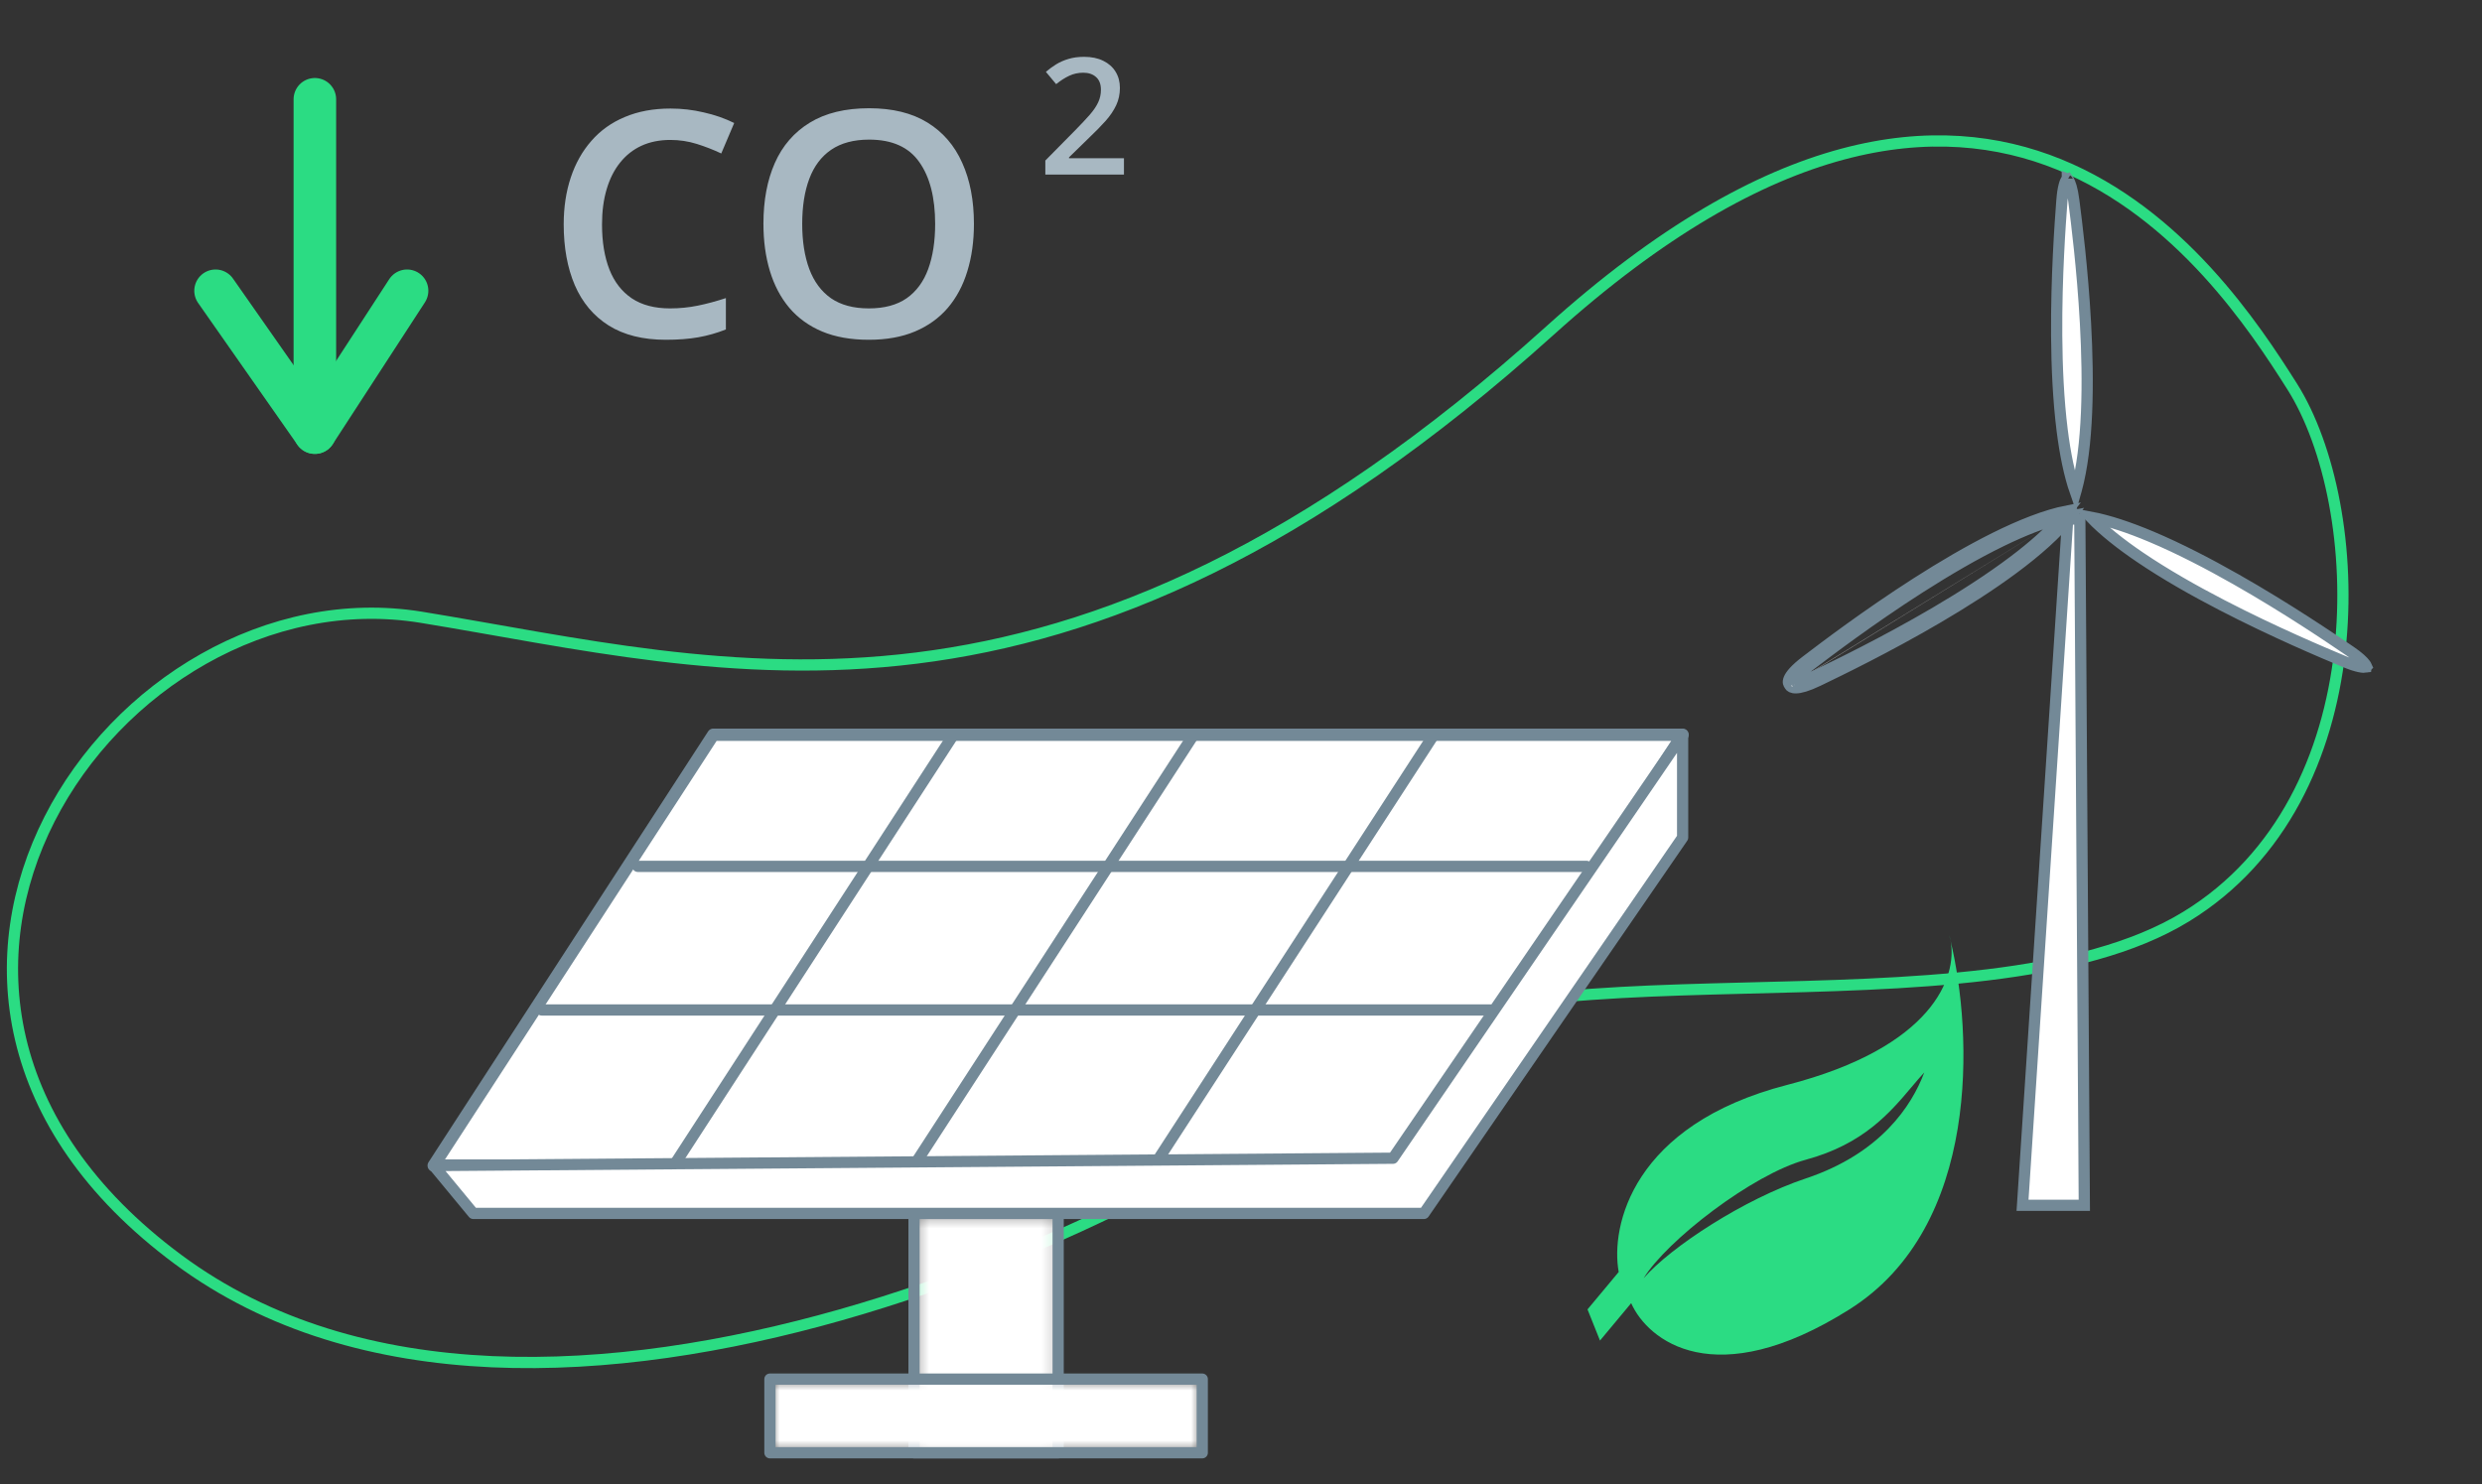 <svg width="199" height="119" viewBox="0 0 199 119" fill="none" xmlns="http://www.w3.org/2000/svg">
    <rect x="0" y="0" width="199" height="119" fill="#333333" stroke="none"/>
    <path d="M124.283 26.5C159.783 -5.5 177.783 21.5 183.783 31C189.783 40.5 190.783 64 175.283 73.5C158.462 83.81 119.783 74.5 107.783 85.5C95.783 96.5 43.283 122.5 14.283 101C-14.717 79.5 9.283 45.5 33.783 49.5C58.283 53.5 85.027 61.886 124.283 26.5Z"
          stroke="#2BDC83" stroke-width="0.9" stroke-linecap="round" stroke-linejoin="round"/>
    <path d="M53.746 11.221C52.882 11.221 52.109 11.377 51.426 11.69C50.752 12.002 50.181 12.455 49.712 13.047C49.243 13.631 48.885 14.342 48.638 15.181C48.392 16.012 48.268 16.95 48.268 17.994C48.268 19.392 48.466 20.597 48.86 21.609C49.255 22.612 49.856 23.385 50.662 23.928C51.468 24.463 52.487 24.73 53.721 24.73C54.486 24.73 55.23 24.656 55.954 24.508C56.678 24.36 57.426 24.158 58.199 23.903V26.42C57.468 26.708 56.727 26.918 55.979 27.049C55.23 27.181 54.367 27.247 53.388 27.247C51.546 27.247 50.016 26.864 48.799 26.099C47.59 25.334 46.685 24.257 46.085 22.867C45.492 21.477 45.196 19.849 45.196 17.982C45.196 16.616 45.386 15.366 45.764 14.231C46.142 13.096 46.693 12.118 47.417 11.295C48.141 10.464 49.033 9.827 50.094 9.383C51.163 8.931 52.385 8.704 53.758 8.704C54.663 8.704 55.551 8.807 56.423 9.013C57.303 9.21 58.117 9.494 58.866 9.864L57.829 12.307C57.204 12.011 56.55 11.756 55.868 11.542C55.185 11.328 54.478 11.221 53.746 11.221ZM78.087 17.957C78.087 19.347 77.91 20.614 77.556 21.757C77.211 22.892 76.688 23.87 75.989 24.693C75.29 25.507 74.414 26.136 73.362 26.581C72.309 27.025 71.075 27.247 69.66 27.247C68.221 27.247 66.971 27.025 65.91 26.581C64.857 26.136 63.981 25.503 63.282 24.681C62.591 23.858 62.073 22.875 61.728 21.732C61.382 20.589 61.21 19.322 61.21 17.932C61.21 16.074 61.514 14.453 62.123 13.072C62.739 11.682 63.673 10.604 64.923 9.839C66.181 9.066 67.769 8.68 69.685 8.68C71.56 8.68 73.119 9.062 74.361 9.827C75.603 10.592 76.532 11.669 77.149 13.059C77.774 14.441 78.087 16.074 78.087 17.957ZM64.319 17.957C64.319 19.347 64.508 20.552 64.886 21.572C65.264 22.583 65.844 23.365 66.626 23.916C67.415 24.459 68.427 24.73 69.66 24.73C70.902 24.73 71.914 24.459 72.695 23.916C73.477 23.365 74.052 22.583 74.422 21.572C74.793 20.552 74.978 19.347 74.978 17.957C74.978 15.843 74.554 14.19 73.707 12.998C72.868 11.797 71.527 11.196 69.685 11.196C68.451 11.196 67.436 11.468 66.638 12.011C65.848 12.553 65.264 13.331 64.886 14.342C64.508 15.346 64.319 16.551 64.319 17.957Z"
          fill="#A8B8C2"/>
    <path d="M90.116 14H83.812V12.873L86.225 10.428C86.692 9.952 87.076 9.543 87.378 9.199C87.679 8.851 87.902 8.522 88.046 8.212C88.195 7.902 88.269 7.565 88.269 7.2C88.269 6.75 88.14 6.41 87.881 6.181C87.622 5.947 87.28 5.831 86.856 5.831C86.453 5.831 86.079 5.911 85.735 6.073C85.395 6.23 85.043 6.455 84.678 6.747L83.857 5.761C84.116 5.54 84.391 5.338 84.684 5.156C84.982 4.973 85.313 4.829 85.678 4.723C86.043 4.612 86.459 4.557 86.926 4.557C87.516 4.557 88.025 4.663 88.454 4.875C88.883 5.083 89.212 5.374 89.441 5.748C89.674 6.121 89.791 6.556 89.791 7.053C89.791 7.554 89.691 8.017 89.492 8.441C89.292 8.866 89.008 9.286 88.639 9.702C88.269 10.114 87.83 10.562 87.321 11.046L85.71 12.618V12.688H90.116V14Z"
          fill="#A8B8C2"/>
    <path d="M25.245 7.962V34.691" stroke="#2BDC83" stroke-width="3.412" stroke-linecap="round"
          stroke-linejoin="round"/>
    <path d="M32.638 23.317L25.245 34.691L17.283 23.317" stroke="#2BDC83" stroke-width="3.412"
          stroke-linecap="round" stroke-linejoin="round"/>
    <path d="M162.161 96.653L165.782 41.623H166.753L167.115 96.653H162.161Z" fill="white" stroke="#738997"
          stroke-width="0.9"/>
    <path d="M143.5 54.97C143.589 55.121 143.995 55.443 145.782 54.579C145.844 54.549 145.915 54.515 145.996 54.476C148.697 53.175 161.638 46.938 166.011 41.378C165.781 41.42 165.545 41.471 165.303 41.53M143.5 54.97L143.464 54.899C143.39 54.828 143.039 54.354 144.817 53.004C144.871 52.962 144.935 52.914 145.006 52.86C147.392 51.043 158.821 42.341 165.76 40.968C165.618 41.154 165.466 41.341 165.303 41.53M143.5 54.97C143.48 54.935 143.476 54.909 143.476 54.909L143.5 54.97ZM165.303 41.53C163.863 41.882 162.229 42.529 160.517 43.36C158.337 44.418 156.059 45.757 153.933 47.117C149.919 49.684 146.471 52.31 145.278 53.218C145.207 53.273 145.144 53.321 145.089 53.362C144.216 54.025 143.938 54.422 143.861 54.606C143.856 54.618 143.852 54.628 143.849 54.637L143.895 54.678L143.899 54.702M165.303 41.53C164.336 42.654 163.017 43.815 161.5 44.964C159.569 46.427 157.341 47.849 155.164 49.127C151.055 51.538 147.151 53.42 145.8 54.071C145.719 54.11 145.648 54.144 145.586 54.174C144.713 54.596 144.234 54.699 143.993 54.705C143.953 54.706 143.922 54.704 143.899 54.702M143.899 54.702C143.869 54.699 143.852 54.694 143.844 54.691M143.899 54.702L143.92 54.836L143.919 54.832L143.917 54.825L143.914 54.81C143.912 54.801 143.91 54.792 143.907 54.784C143.902 54.768 143.895 54.754 143.888 54.741C143.87 54.711 143.853 54.697 143.844 54.691M143.844 54.691C143.839 54.689 143.837 54.688 143.838 54.688C143.838 54.688 143.84 54.688 143.844 54.691ZM143.837 54.687C143.837 54.687 143.837 54.686 143.837 54.685L143.837 54.687ZM166.46 39.314C166.443 39.374 166.426 39.433 166.409 39.492C165.92 38.092 165.573 36.37 165.337 34.482C165.036 32.078 164.917 29.438 164.899 26.913C164.866 22.15 165.188 17.828 165.3 16.332C165.307 16.243 165.313 16.163 165.318 16.095C165.398 15.002 165.58 14.553 165.692 14.387C165.698 14.379 165.703 14.371 165.708 14.364L165.763 14.382L165.794 14.368C165.808 14.386 165.826 14.411 165.846 14.444C165.972 14.65 166.147 15.108 166.269 16.07C166.278 16.138 166.288 16.217 166.299 16.305C166.477 17.695 166.968 21.535 167.208 25.913C167.465 30.588 167.432 35.809 166.46 39.314ZM165.747 14.323C165.747 14.323 165.746 14.324 165.745 14.324L165.747 14.323ZM165.754 14.327C165.749 14.325 165.747 14.324 165.747 14.323C165.747 14.323 165.75 14.324 165.754 14.327ZM189.631 53.255C189.685 53.328 189.714 53.382 189.73 53.419L189.691 53.45L189.687 53.498C189.513 53.526 189.038 53.505 187.975 53.059C187.912 53.032 187.839 53.002 187.756 52.967C186.372 52.388 182.375 50.714 178.145 48.522C175.904 47.361 173.605 46.058 171.599 44.698C170.023 43.631 168.646 42.54 167.621 41.469C169.078 41.745 170.743 42.306 172.496 43.045C174.729 43.986 177.074 45.204 179.269 46.451C183.412 48.803 186.994 51.244 188.233 52.089C188.307 52.139 188.373 52.184 188.429 52.222C189.128 52.697 189.47 53.036 189.631 53.255ZM189.749 53.481C189.749 53.481 189.749 53.48 189.749 53.477C189.749 53.48 189.749 53.482 189.749 53.481Z"
          fill="white" stroke="#738997" stroke-width="0.9"/>
    <path d="M57.19 58.918H134.908L112.489 93.465H34.772L57.19 58.918Z" fill="white" stroke="#738997"
          stroke-width="0.987" stroke-linecap="round" stroke-linejoin="round"/>
    <path d="M76.447 58.918L54.028 93.465" stroke="#738997" stroke-width="0.9" stroke-linecap="round"
          stroke-linejoin="round"/>
    <path d="M95.704 58.918L73.285 93.465" stroke="#738997" stroke-width="0.9" stroke-linecap="round"
          stroke-linejoin="round"/>
    <path d="M114.961 58.918L92.543 93.465" stroke="#738997" stroke-width="0.9" stroke-linecap="round"
          stroke-linejoin="round"/>
    <path d="M51.14 69.474H127.205" stroke="#738997" stroke-width="0.9" stroke-linecap="round"
          stroke-linejoin="round"/>
    <path d="M43.437 80.99H119.502" stroke="#738997" stroke-width="0.9" stroke-linecap="round"
          stroke-linejoin="round"/>
    <mask id="mask0_9625_40864" style="mask-type:luminance" maskUnits="userSpaceOnUse" x="73" y="97" width="12"
          height="20">
        <path d="M84.84 97.304V116.497H73.285V97.304H84.84Z" fill="white"/>
    </mask>
    <g mask="url(#mask0_9625_40864)">
        <path d="M73.285 97.304H84.84V116.497H73.285V97.304Z" fill="white"/>
    </g>
    <path d="M73.285 97.304H84.84V116.497H73.285V97.304Z" stroke="#738997" stroke-width="0.9" stroke-linecap="round"
          stroke-linejoin="round"/>
    <mask id="mask1_9625_40864" style="mask-type:luminance" maskUnits="userSpaceOnUse" x="61" y="110" width="36"
          height="7">
        <path d="M96.394 110.591V116.497H61.731V110.591H96.394Z" fill="white"/>
    </mask>
    <g mask="url(#mask1_9625_40864)">
        <path d="M61.731 110.591H96.394V116.497H61.731V110.591Z" fill="white"/>
    </g>
    <path d="M61.731 110.591H96.394V116.497H61.731V110.591Z" stroke="#738997" stroke-width="0.9"
          stroke-linecap="round" stroke-linejoin="round"/>
    <path d="M134.908 58.918V67.163L114.167 97.304H37.947L34.772 93.465L111.688 92.877L134.908 58.918Z"
          fill="white" stroke="#738997" stroke-width="0.9" stroke-linecap="round" stroke-linejoin="round"/>
    <path fill-rule="evenodd" clip-rule="evenodd"
          d="M129.783 102L127.283 105L128.283 107.5L130.783 104.5C132.116 107.5 137.483 111.8 148.283 105C158.857 98.342 158.152 82.833 156.397 75.461C156.366 75.298 156.328 75.144 156.283 75C156.321 75.15 156.359 75.303 156.397 75.461C156.93 78.32 155.014 83.973 143.283 87C130.883 90.2 129.116 98.333 129.783 102ZM131.783 102.5C133.95 100 139.835 96.149 144.783 94.5C150.783 92.5 153.283 88.667 154.283 86C153.949 86.361 153.617 86.755 153.269 87.168C151.53 89.228 149.402 91.75 144.783 93C140.518 94.154 133.616 99.5 131.783 102.5Z"
          fill="#2BDC83"/>
</svg>
